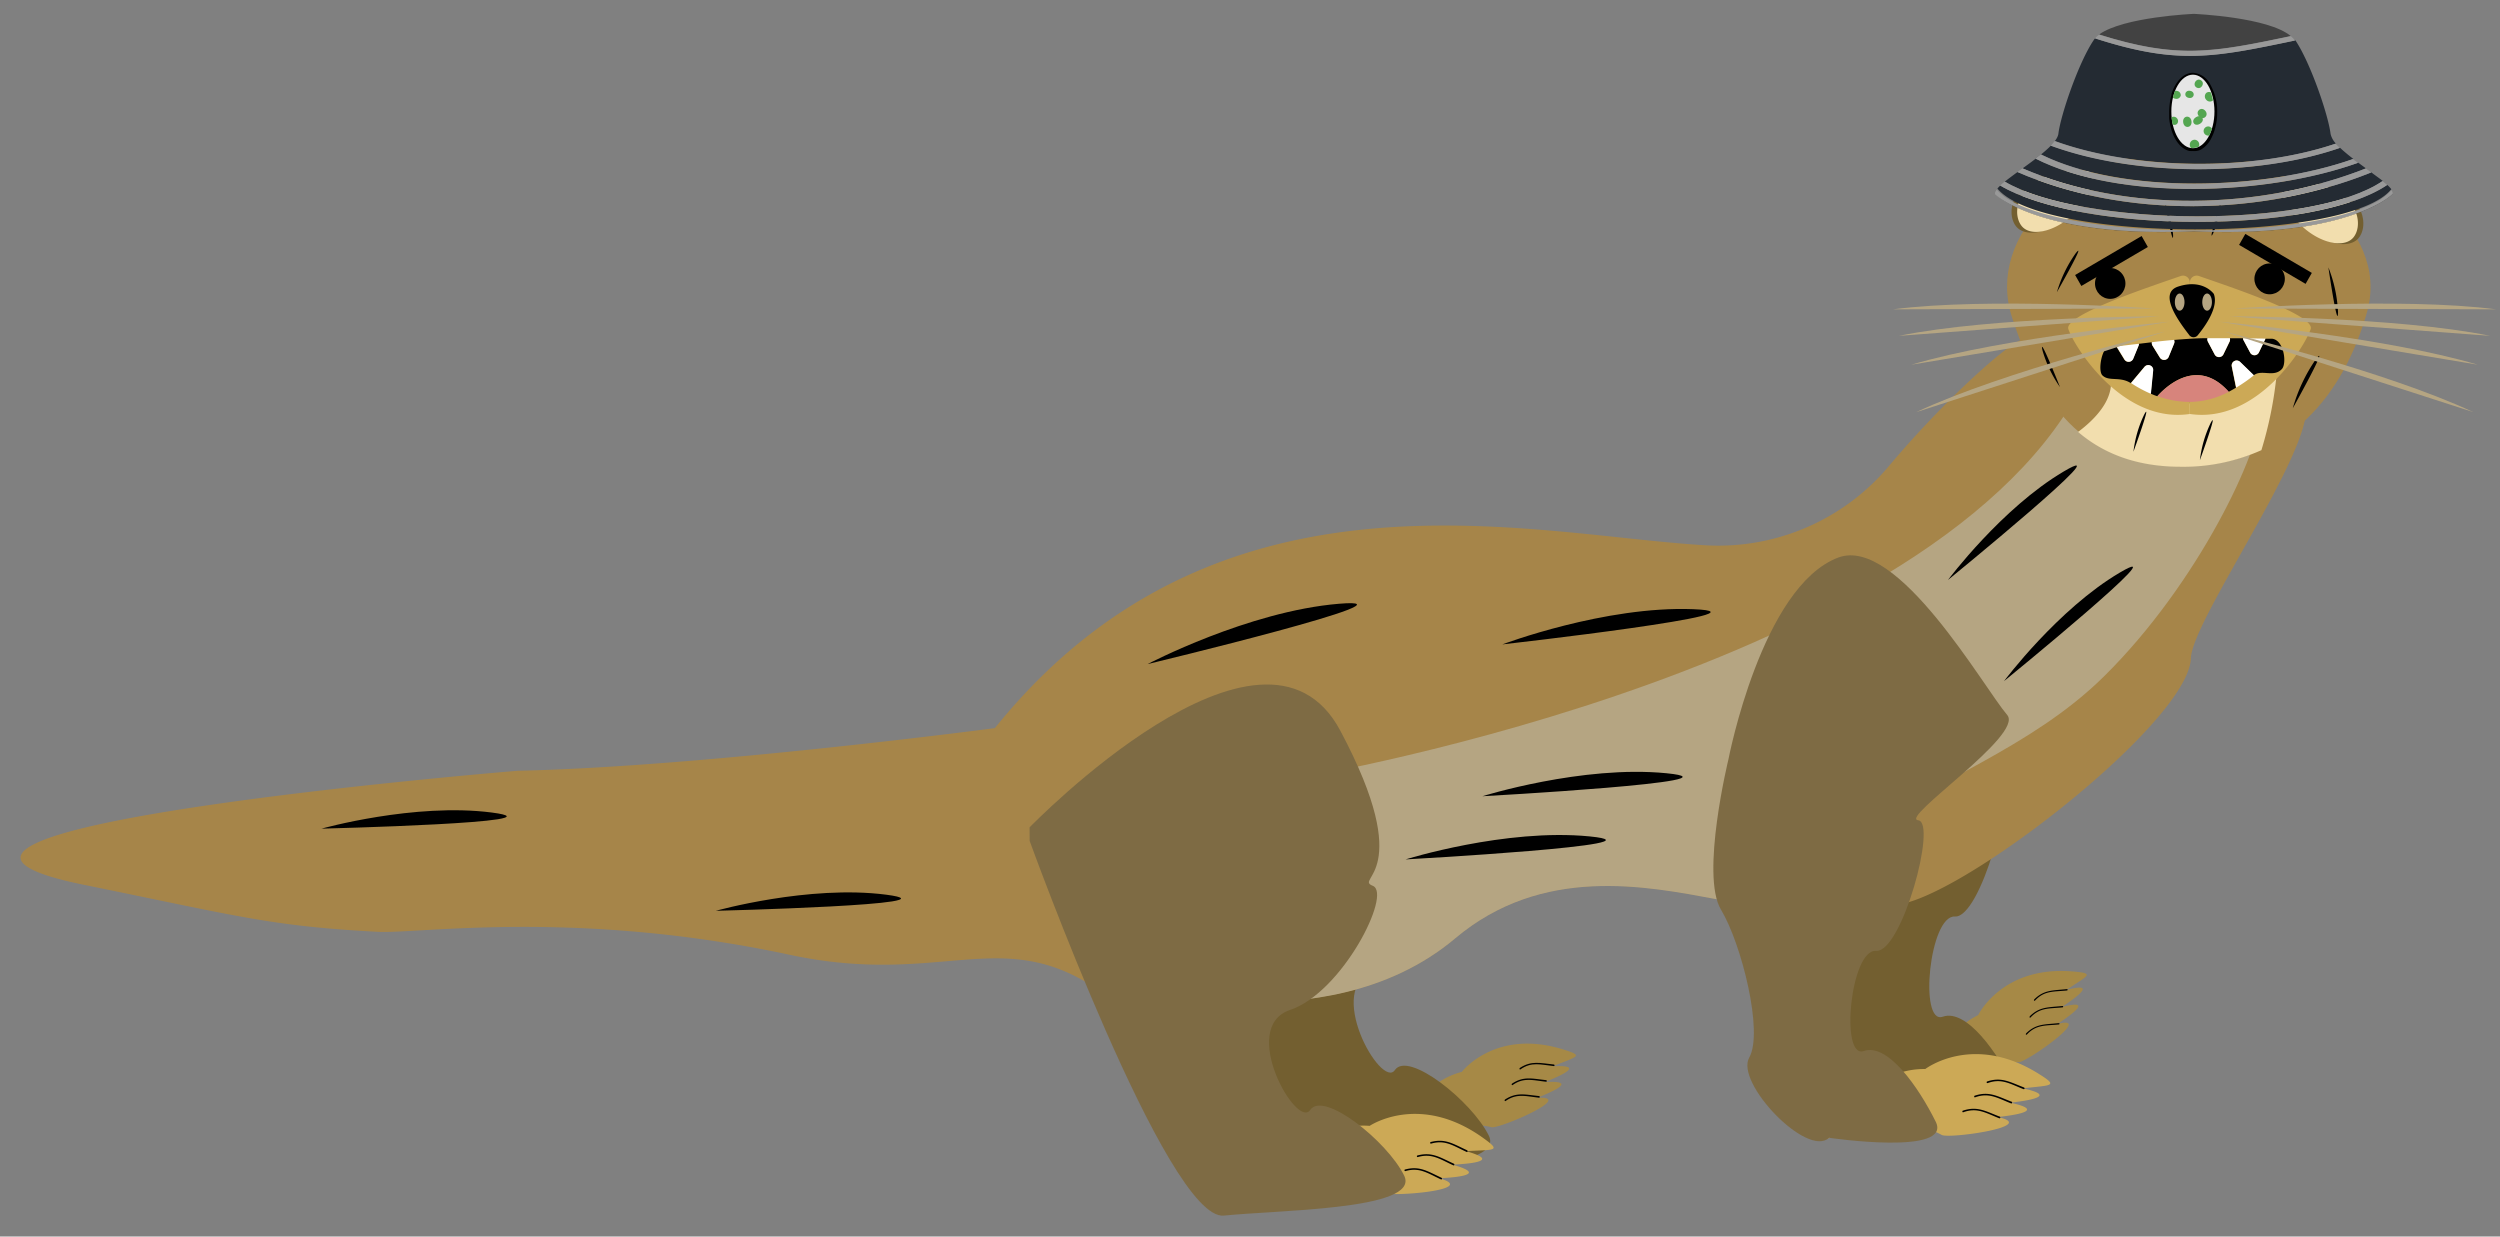 <svg xmlns="http://www.w3.org/2000/svg" viewBox="0 0 465 230"><rect x="0" y="0" width="465" height="230" fill="#808080" stroke="none"/><defs><style>.cls-1{fill:#a68946;}.cls-2{fill:#735f30;}.cls-3{fill:#a68549;}.cls-4{fill:#b5a582;}.cls-5{fill:#cca956;}.cls-6{fill:#7e6b44;}.cls-7{fill:#f2deae;}.cls-8{fill:#d7847c;}.cls-9{fill:#fff;}.cls-10{fill:#333;}.cls-11{fill:#242b33;}.cls-12{fill:#424242;}.cls-13{fill:#999;}.cls-14{fill:#e6e6e6;}.cls-15{fill:#54a651;}</style></defs><g id="Assetlist_-_Artboard" data-name="Assetlist - Artboard"><g id="trist_odder"><g id="odder"><g id="krop"><g id="bsgben"><g id="fod_foreben" data-name="fod foreben"><path class="cls-1" d="M367.94,188.81a13.84,13.84,0,0,0-7.28,8.87h0l0,0-.85,3.18,0,0L359,204l0,0-.85,3.18s8.24-9.93,17.29-9.6c1.43.06,14.34-9,7.21-7.1,4.2-2.77,5.83-4.48.82-3.16,4.2-2.77,5.82-4.49.82-3.17,4.15-2.74,5.38-3.09,1.46-3.44C372.43,179.49,367.94,188.81,367.94,188.81Z"/><path d="M383.63,187.37c-2.48.25-4.21,0-5.94,1.87-.09.1-.17,0-.2,0h0s0-.13.06-.22c1.81-1.79,3.46-1.63,6-1.9.13,0,.18,0,.2.1h0A.13.13,0,0,1,383.63,187.37Z"/><path d="M382.94,190.55c-2.48.24-4.21,0-5.94,1.87-.08.09-.17,0-.2,0h0s0-.12.06-.21c1.81-1.8,3.46-1.64,6-1.9.13,0,.18,0,.21.1h0A.14.14,0,0,1,382.94,190.55Z"/><path d="M384.46,184.23c-2.49.25-4.21,0-5.94,1.87-.09.1-.18,0-.21,0h0c0-.05,0-.13.07-.22,1.81-1.79,3.46-1.63,6-1.9.13,0,.17,0,.2.1h0A.14.14,0,0,1,384.46,184.23Z"/></g><g id="fod_bagben" data-name="fod bagben"><path class="cls-1" d="M271.9,199.37a13.77,13.77,0,0,0-8.9,7.19h0l-1.47,2.94h0l-1.47,3,0,0-1.47,3s10.05-8,18.85-5.84c1.39.34,15.84-5.85,8.49-5.47,4.66-1.85,6.59-3.2,1.43-2.93,4.66-1.85,6.59-3.2,1.43-2.93,4.62-1.84,5.88-1.92,2.12-3.08C278.16,191.18,271.9,199.37,271.9,199.37Z"/><path d="M287.55,201.2c-2.48-.27-4.13-.84-6.19.61-.1.07-.17,0-.19-.09h0c0-.05,0-.12.11-.19,2.13-1.39,3.71-.9,6.24-.63.13,0,.17.07.18.14h0A.13.13,0,0,1,287.55,201.2Z"/><path d="M286.25,204.17c-2.49-.27-4.13-.84-6.2.61-.1.07-.17,0-.19-.09h0c0-.05,0-.13.11-.2,2.13-1.38,3.71-.89,6.25-.63.12,0,.16.08.17.14h0A.13.13,0,0,1,286.25,204.17Z"/><path d="M289,198.29c-2.48-.27-4.13-.84-6.19.61-.11.08-.17,0-.19-.08h0c0-.06,0-.13.1-.2,2.13-1.38,3.72-.89,6.25-.63.13,0,.17.07.18.14h0C289.15,198.2,289.12,198.31,289,198.29Z"/></g><path id="bagben" class="cls-2" d="M207.25,149s25.63,70.74,36.11,69.68,36.7-1.06,33.56-7.45-15-15.86-17.48-12.19-13.4-15.38-3.73-18.62,19-21.64,15.38-23.08,8.27-2-6.06-28.86-57.78,18-57.78,18"/><path id="foreben" class="cls-2" d="M336.17,134.81s-5.26,21.59-1.39,28,7.93,22.84,5.26,27.52,10.76,18.73,14.85,14.92c0,0,23,3.39,19.83-3s-8.92-14.69-13.38-13.14-2.47-18.95,2.29-18.64,11.42-23.93,7.83-24.28S393.9,129.8,388,126.63,368,85,355,93,336.17,134.81,336.17,134.81Z"/></g><g id="krop_u_ben" data-name="krop u ben"><path id="hele_krop" data-name="hele krop" class="cls-3" d="M428.88,75.32c-.4-2.42-3.86-1.7-8.57,0-7.95,2.85-19.47,8.44-25.83,6.25a18.11,18.11,0,0,1-10.72-9.13c-3.27-6.26-2.87-12.25-8.81-8.7-4,2.38-14.6,12.23-23.47,22.78a41.42,41.42,0,0,1-34.12,14.91c-33.21-1.9-90.84-17.47-132.32,34,0,0-54.45,7.2-88.67,7.93-.18,0-132,10.81-80.69,21.23,29,5.9,34.7,7.67,54.62,8.73,7.55.4,36.7-4.26,76.54,4.26,28,6,39.2-5.53,57,6.24,2.64,1.73,11.33,4.48,17.94,1.48a62.34,62.34,0,0,0,10.13,1c10.21.31,26.21-1.24,38.77-11.82,16.2-13.64,35.51-9.71,48.62-7.27l.21,0c7.2,1.25,22.27-1.35,31.57,1s56-33.24,56.43-45.8C407.73,115.36,430.29,83.74,428.88,75.32Z"/><path id="lyser_krop" data-name="lyser krop" class="cls-4" d="M420.49,76.5c0-.41,3.43-8.76,3.33-9.15-7.95,2.85-15.65,7.51-22,5.32-5.9-2-10.74-1.82-12.58-5.32-23.06,56.39-147,77.25-147,77.25,0-.21-15.67,32.41-10.33,41.75,10.21.31,26.21-1.24,38.77-11.82,16.2-13.64,35.51-9.71,48.62-7.27l.21,0c12.35-4,22.7-8.32,28.62-13.11,10.88-8.8,29.55-14.85,43.18-28.31C408.93,108.48,420.49,83.7,420.49,76.5Z"/></g><g id="foreben-2" data-name="foreben"><g id="fod_bagben-2" data-name="fod bagben"><path class="cls-5" d="M254.76,209.41a14.73,14.73,0,0,0-11.62,4.32h0l-2.51,2.52h0l-2.52,2.52h.05l-2.52,2.53s13.11-4.78,21.45.55c1.32.84,18.33-.51,10.61-2.69,5.44-.28,7.9-1,2.47-2.53,5.44-.28,7.9-1,2.48-2.52,5.38-.29,6.72.07,3.23-2.44C264,203.13,254.76,209.41,254.76,209.41Z"/><path d="M270.31,216.75c-2.48-1.14-4-2.3-6.61-1.53-.13,0-.16-.09-.16-.15h0c0-.06,0-.13.17-.17,2.67-.68,4.14.38,6.67,1.53.12.06.14.13.13.21h0A.13.13,0,0,1,270.31,216.75Z"/><path d="M268,219.36c-2.47-1.14-4-2.31-6.6-1.53-.13,0-.16-.09-.17-.15h0c0-.07,0-.14.18-.17,2.67-.69,4.14.37,6.66,1.53.13.06.15.13.14.2h0A.14.14,0,0,1,268,219.36Z"/><path d="M272.77,214.25c-2.47-1.14-4-2.3-6.6-1.53-.13,0-.16-.09-.16-.15h0c0-.06,0-.13.17-.17,2.67-.68,4.14.38,6.66,1.53.13.06.15.14.14.21h0A.14.14,0,0,1,272.77,214.25Z"/></g><g id="fod_foreben-2" data-name="fod foreben"><path class="cls-5" d="M358.1,198.84a14.85,14.85,0,0,0-11.35,5h.05l-2.36,2.68h0l-2.36,2.67h0l-2.36,2.68s12.8-5.58,21.44-.77c1.37.76,18.27-1.62,10.44-3.33,5.41-.61,7.82-1.47,2.31-2.67,5.42-.62,7.83-1.48,2.32-2.67,5.36-.61,6.72-.35,3.08-2.63C367,192,358.1,198.84,358.1,198.84Z"/><path d="M374.05,205.23c-2.53-1-4.11-2.06-6.68-1.13-.13.05-.17-.08-.17-.14h0c0-.07,0-.14.16-.18,2.62-.85,4.15.12,6.74,1.12.13,0,.16.12.15.2h0A.14.14,0,0,1,374.05,205.23Z"/><path d="M371.86,208c-2.54-1-4.11-2.06-6.69-1.12-.13.05-.16-.08-.17-.15h0c0-.06,0-.13.17-.17,2.62-.85,4.15.12,6.74,1.12.13,0,.15.12.15.19h0A.14.14,0,0,1,371.86,208Z"/><path d="M376.37,202.58c-2.54-1-4.11-2.06-6.68-1.12-.13,0-.17-.09-.18-.15h0c0-.06,0-.13.17-.18,2.62-.84,4.15.13,6.74,1.12a.2.2,0,0,1,.15.2h0A.14.14,0,0,1,376.37,202.58Z"/></g><path id="bagben-2" data-name="bagben" class="cls-6" d="M191.52,156.42s25.63,70.74,36.12,69.68c5-.51,13.72-.78,21-1.63,7.88-.91,14.16-2.51,12.53-5.82-3.15-6.38-15-15.86-17.48-12.19s-13.39-15.38-3.72-18.62,19-21.64,15.37-23.08,8.27-2-6.05-28.87-57.79,18-57.79,18"/><path id="foreben-3" data-name="foreben" class="cls-6" d="M321.5,141.19s-5.26,21.59-1.4,28,7.93,22.84,5.26,27.51,10.77,18.73,14.85,14.93c0,0,23,3.39,19.83-3s-8.92-14.69-13.38-13.14-2.47-19,2.29-18.63,11.42-23.94,7.83-24.29,19.74-15.88,16.56-19.58c-4.37-5.1-20.39-33.4-31.42-29.29C327.68,109.05,321.5,141.19,321.5,141.19Z"/></g><g id="hår"><path d="M213.46,123.52s18.67-9.81,35.58-11.22S213.46,123.52,213.46,123.52Z"/><path d="M372.75,126.69s10-13.39,21.54-20.19S372.75,126.69,372.75,126.69Z"/><path d="M362.32,107.88s10-13.38,21.54-20.19S362.32,107.88,362.32,107.88Z"/><path d="M275.72,148.1s18.6-5.82,34.22-4.28S275.72,148.1,275.72,148.1Z"/><path d="M261.44,159.85s18.6-5.82,34.22-4.28S261.44,159.85,261.44,159.85Z"/><path d="M59.8,154.13s17.3-4.86,31.67-3S59.8,154.13,59.8,154.13Z"/><path d="M133.15,169.41s17.29-4.86,31.66-3S133.15,169.41,133.15,169.41Z"/><path d="M279.43,119.86s19.11-7.21,35.54-6.55S279.43,119.86,279.43,119.86Z"/></g></g><g id="trist_ansigt" data-name="trist ansigt"><path id="hovedform" class="cls-3" d="M440.28,58c-4.2,14.9-14.33,28.73-34.6,28.73S378.42,71.8,374.23,59c-5-15.33,11.18-30.85,31.45-30.85S444.65,42.43,440.28,58Z"/><g id="under_ansigt" data-name="under ansigt"><path class="cls-7" d="M392.3,69.14c1.62,4.69-2.69,8.9-5.78,11.2,4.58,3.91,10.7,6.48,19.1,6.48a35.36,35.36,0,0,0,15-3.09,72.27,72.27,0,0,0,2.82-13.94C408.74,82.2,392.3,69.14,392.3,69.14Z"/></g><g id="ansigt"><g id="hår-2" data-name="hår"><path d="M375.11,45.35c-.11.23-.2.45-.3.69"/><path d="M430.74,66.84a30.57,30.57,0,0,0-4.28,9.09S433.53,63.24,430.74,66.84Z"/><path d="M386.05,47.15a24.33,24.33,0,0,0-3.47,7.19S388.3,44.3,386.05,47.15Z"/><path d="M433.08,49.73s1.78,12.15,1.79,8.28A25.94,25.94,0,0,0,433.08,49.73Z"/><path d="M404.19,43.67a19.24,19.24,0,0,0-1.58-6.14S404.3,46.55,404.19,43.67Z"/><path d="M411.68,43.33a19.37,19.37,0,0,0,1.46-6.17S410.43,45.93,411.68,43.33Z"/><path d="M398.82,77.11a21.92,21.92,0,0,0-2,6.91S400.37,74.24,398.82,77.11Z"/><path d="M411.18,78.68a21.77,21.77,0,0,0-2,6.91S412.73,75.81,411.18,78.68Z"/><path d="M379.91,65.2A23.09,23.09,0,0,0,383.16,72S379.13,61.85,379.91,65.2Z"/></g><g id="mule"><path class="cls-5" d="M407.3,77c-12.6,1.86-21.54-12.61-22.59-15.8-.87-2.65,15.82-8.07,20.93-9.87a1.26,1.26,0,0,1,1.66,1.21Z"/><path class="cls-5" d="M407.32,77c12.6,1.86,21.43-12.61,22.47-15.8.88-2.65-15.7-8.07-20.81-9.87a1.26,1.26,0,0,0-1.66,1.21Z"/></g><g id="næse"><path id="farve" d="M411.77,54.67s-2-2.89-6.66-1.36c-3.79,1.26.27,6.64,2.08,9a1,1,0,0,0,1.63,0C410.21,60.61,412.7,57.11,411.77,54.67Z"/><ellipse id="næsebor2" class="cls-4" cx="410.52" cy="56.19" rx="0.9" ry="1.6"/><ellipse id="næsebor1" class="cls-4" cx="405.42" cy="56.19" rx="0.9" ry="1.6"/></g><g id="mund"><path d="M422.58,63h-1.21a.9.9,0,0,1-.08.21l-1.14,2.37a.91.91,0,0,1-1.63,0l-1.23-2.32a.83.83,0,0,1-.1-.34l-2.43,0a.93.93,0,0,1-.06.63l-1.15,2.37a.91.91,0,0,1-1.63,0l-1.23-2.32a1,1,0,0,1-.07-.7c-2.09,0-4.17.16-6.26.33a.89.89,0,0,1,0,.7l-1,2.45a.92.92,0,0,1-1.63.14l-1.38-2.23a1,1,0,0,1-.13-.63l-2.41.29a1.06,1.06,0,0,1-.06.34l-1,2.44a.92.92,0,0,1-1.63.14l-1.38-2.23-.1-.2-1.37.16c-1.21-.22-2.17,4.3-1.21,5.23,1.22,1.18,3.22.13,5.27,1.43l2.51-3a.91.91,0,0,1,1.61.69l-.42,4.27c.4.17.8.34,1.22.48,1-1.11,7.15-7.73,13.27-.82.45-.23.91-.49,1.37-.77l-.8-3.94a.92.92,0,0,1,1.53-.86l2.57,2.5c1.46-1.17,3.7.45,5.22-1.15C425.41,67.64,424.83,63.21,422.58,63Z"/><path class="cls-8" d="M401.29,73.69a17.94,17.94,0,0,0,6.45,1.06,16,16,0,0,0,6.82-1.88C408.44,66,402.25,72.58,401.29,73.69Z"/><path class="cls-9" d="M395.16,66.86a.92.92,0,0,0,1.63-.14l1-2.44a1.06,1.06,0,0,0,.06-.34l-4.15.49.1.2Z"/><path class="cls-9" d="M400.37,64.28l1.38,2.23a.92.92,0,0,0,1.63-.14l1-2.45a.89.89,0,0,0,0-.7c-1.12.1-2.24.21-3.35.34l-.77.09A1,1,0,0,0,400.37,64.28Z"/><path class="cls-9" d="M418.52,65.56a.91.91,0,0,0,1.63,0l1.14-2.37a.9.9,0,0,0,.08-.21l-4.18-.05a.83.83,0,0,0,.1.34Z"/><path class="cls-9" d="M410.69,63.59l1.23,2.32a.91.91,0,0,0,1.63,0l1.15-2.37a.93.93,0,0,0,.06-.63h-1c-1.06,0-2.12,0-3.18,0A1,1,0,0,0,410.69,63.59Z"/><path class="cls-9" d="M398.88,68.25l-2.51,3a23.55,23.55,0,0,0,3.7,2l.42-4.27A.91.91,0,0,0,398.88,68.25Z"/><path class="cls-9" d="M415.13,68.16l.8,3.94a29.09,29.09,0,0,0,3.3-2.3l-2.57-2.5A.92.92,0,0,0,415.13,68.16Z"/></g><g id="øjene_og_bryn" data-name="øjene og bryn"><ellipse id="øje1" cx="392.5" cy="52.72" rx="2.83" ry="2.87"/><ellipse id="øje2" cx="422.15" cy="51.87" rx="2.83" ry="2.87"/></g><g id="øre2"><path class="cls-2" d="M387.65,31.61c2.54.48.13,6-3.36,8.93s-7.65,3.6-9.29,1.57-1.11-6.46,3.36-8.92A15,15,0,0,1,387.65,31.61Z"/><path class="cls-7" d="M388.23,31.81c2.46.47.13,5.85-3.26,8.66S377.55,44,376,42s-1.08-6.28,3.26-8.66A14.61,14.61,0,0,1,388.23,31.81Z"/></g><g id="øre1"><path class="cls-2" d="M426.08,33.74c-2.54.48-.13,6,3.36,8.93s7.65,3.6,9.29,1.57,1.11-6.47-3.36-8.92A15,15,0,0,0,426.08,33.74Z"/><path class="cls-7" d="M425.5,33.94c-2.46.47-.12,5.85,3.26,8.66s7.43,3.5,9,1.53,1.08-6.28-3.26-8.66A14.46,14.46,0,0,0,425.5,33.94Z"/></g><polygon points="398.34 43.9 385.97 51.15 387.13 53.19 399.5 45.94 398.34 43.9"/><polygon points="417.63 43.51 430 50.76 428.84 52.8 416.47 45.55 417.63 43.51"/></g><g id="hår-3" data-name="hår"><path class="cls-4" d="M400.66,57.38s-30.83-2.15-48.6.16"/><path class="cls-4" d="M401.65,58.83s-30.91.06-48.47,3.64"/><path class="cls-4" d="M403.5,59.84s-30.78,2.85-48,8"/><path class="cls-4" d="M402.7,61.67s-30.05,7.35-46.31,15"/><path class="cls-4" d="M415.71,57.38s30.84-2.15,48.61.16"/><path class="cls-4" d="M414.72,58.83s30.91.06,48.47,3.64"/><path class="cls-4" d="M412.87,59.84s30.78,2.85,48,8"/><path class="cls-4" d="M413.68,61.67S443.73,69,460,76.64"/></g></g></g><path class="cls-10" d="M371.13,35.53Z"/><path class="cls-11" d="M444.79,35.19a5.86,5.86,0,0,0-.75-.79c-13.61,9.21-56.8,9.08-72,.1.25-.23.54-.47.85-.73,14.5,8.49,57.32,8.79,70.32-.1-.62-.5-1.36-1-2.14-1.6-20.19,8.14-45.85,8.63-65.81-.08l.95-.68c19.35,8.34,44.25,7.75,63.85,0l-1.43-1.05c-17,6.11-44.38,7.12-60-.79l1-.76c15.16,7.49,41.56,6.68,58.09.85-.91-.7-1.76-1.4-2.47-2.07-15.62,5.4-38.23,5.3-53.79-.43a7.72,7.72,0,0,0,.73-.85c15.12,5.5,37.1,5.65,52.29.49a3.82,3.82,0,0,1-1-1.83c-.4-3.38-3.67-13.07-6.53-17.36-15.31,3.2-21.89,4.54-37.27-.37a3,3,0,0,0-.27.35c-2.87,4.29-6.14,14-6.55,17.38-.35,2.87-9.44,7.87-11.34,10.2C379.79,45.17,436.76,45.18,444.79,35.19Z"/><path class="cls-12" d="M426.07,6.7c-4.18-3.53-17.88-4.11-18-4.12h0c-.12,0-13.08.56-17.64,3.83C405,11,411.54,9.75,426.07,6.7Z"/><path class="cls-10" d="M371.26,35.31h0Z"/><path class="cls-10" d="M445,36.05c-1.36,1.45-11.06,8.12-36.91,6.92-25.85,1.2-35.55-5.47-36.9-6.92,0,0,0,0,0,0a.13.13,0,0,0,0,.05c1.35,1.44,11.05,8.12,36.9,6.92,25.85,1.2,35.55-5.48,36.9-6.92,0,0,0,0,0,0Z"/><path class="cls-10" d="M389.61,7.14a.12.12,0,0,1,.05,0A.12.12,0,0,0,389.61,7.14Z"/><path class="cls-10" d="M445.07,35.71v0Z"/><path class="cls-10" d="M371.07,35.75s0,0,0,0S371.07,35.73,371.07,35.75Z"/><path class="cls-10" d="M445.06,35.89s0,0,0,0S445.06,35.91,445.06,35.89Z"/><path class="cls-10" d="M445,35.51l0,0Z"/><path class="cls-10" d="M371.1,35.94a.14.14,0,0,1,0-.06A.14.14,0,0,0,371.1,35.94Z"/><path class="cls-10" d="M444.88,35.3Z"/><path class="cls-13" d="M382.13,26.24a7.72,7.72,0,0,1-.73.85c15.56,5.73,38.17,5.83,53.79.43h0c-.28-.28-.54-.54-.77-.8h0C419.23,31.89,397.25,31.74,382.13,26.24Z"/><path class="cls-13" d="M379.57,28.74l-1,.76c15.61,7.91,43,6.9,60,.79h0l-.94-.7h0C421.13,35.42,394.73,36.23,379.57,28.74Z"/><path class="cls-13" d="M376.17,31.31l-.95.68c20,8.71,45.62,8.22,65.81.08h0c-.33-.24-.66-.49-1-.73h0C420.42,39.06,395.52,39.65,376.17,31.31Z"/><path class="cls-13" d="M372.85,33.77c-.31.26-.6.5-.85.73,15.24,9,58.43,9.11,72-.1h0c-.25-.23-.54-.48-.86-.73h0C430.17,42.56,387.35,42.26,372.85,33.77Z"/><path class="cls-13" d="M426.85,7.54h0v0a4.41,4.41,0,0,0-.76-.81h0c-14.53,3.05-21,4.3-35.64-.29h0a5,5,0,0,0-.76.68.12.12,0,0,0-.05,0l0,0h0C405,12.08,411.54,10.74,426.85,7.54Z"/><path class="cls-13" d="M408.07,43c25.85,1.2,35.55-5.47,36.91-6.92l0,0,.05-.08s0,0,0,0a.32.32,0,0,0,0-.14v0a1.54,1.54,0,0,0-.05-.17l0,0a1.13,1.13,0,0,0-.12-.21h0a.83.83,0,0,0-.08-.12h0c-8,10-65,10-73.37-.09h0a1.37,1.37,0,0,0-.15.21h0a.85.85,0,0,0-.13.22h0a.61.61,0,0,0-.05.18s0,0,0,0a.29.29,0,0,0,0,.13.14.14,0,0,0,0,.06.25.25,0,0,0,0,.07s0,0,0,0C372.52,37.5,382.22,44.17,408.07,43Z"/><g id="æg"><path id="outline" d="M407.87,28.09a3.4,3.4,0,0,1-.45,0l-.17,0,0,0c-1.6-.37-2.93-2.07-3.52-4.51h0l-.05-.23a9.89,9.89,0,0,1-.21-1.36l0-.29h0c0-.28,0-.57,0-.85a12.29,12.29,0,0,1,.23-2.37h0l.07-.3c0-.16.08-.32.13-.5a.49.49,0,0,1,0-.11v0l0-.1c.77-2.42,2.3-3.93,4-3.93a3.91,3.91,0,0,1,3.25,2.25,10.15,10.15,0,0,1,1.25,5.09,11,11,0,0,1-.67,3.87,8.81,8.81,0,0,1-.36.82l-.1.2h0a5,5,0,0,1-1.92,2.07l0,0-.15.07A3,3,0,0,1,407.87,28.09Z"/><g id="æg1"><ellipse class="cls-14" cx="407.88" cy="20.73" rx="4.01" ry="6.84"/><ellipse class="cls-15" cx="407.54" cy="23.76" rx="0.78" ry="0.96" transform="matrix(0.99, -0.13, 0.13, 0.99, 0.29, 52.11)"/><ellipse class="cls-15" cx="406.99" cy="20.53" rx="0.94" ry="0.72" transform="matrix(0.85, -0.53, 0.53, 0.85, 52.01, 220.66)"/><ellipse class="cls-15" cx="408.95" cy="15.59" rx="0.79" ry="0.75" transform="translate(176.61 352.49) rotate(-57.59)"/><ellipse class="cls-15" cx="407.27" cy="17.56" rx="0.67" ry="0.79" transform="translate(327.73 417.37) rotate(-81.22)"/><ellipse class="cls-15" cx="409.58" cy="21.09" rx="0.78" ry="0.88" transform="translate(81.42 267.09) rotate(-39.8)"/><path class="cls-15" d="M405.62,17.76a.81.81,0,0,0-.77-.86.71.71,0,0,0-.29,0,9.29,9.29,0,0,0-.4,1.26.91.91,0,0,0,.49.21A.81.81,0,0,0,405.62,17.76Z"/><path class="cls-15" d="M408.31,26a.9.9,0,0,0-1,.75.92.92,0,0,0,.22.77,2.22,2.22,0,0,0,.37,0,2.58,2.58,0,0,0,1.08-.25,1,1,0,0,0,.07-.24A.9.9,0,0,0,408.31,26Z"/><path class="cls-15" d="M410.87,23.53a.85.85,0,0,0-.29,1.68,1,1,0,0,0,.34,0,8.75,8.75,0,0,0,.5-1.28A.83.83,0,0,0,410.87,23.53Z"/><path class="cls-15" d="M410.36,17.29a.91.91,0,0,0,0,1.27.88.88,0,0,0,1.24.13l0-.05a10.75,10.75,0,0,0-.39-1.46A.83.83,0,0,0,410.36,17.29Z"/><path class="cls-15" d="M404.91,23.06a.77.77,0,0,0,0-1.06.76.76,0,0,0-1-.17,10.86,10.86,0,0,0,.2,1.31A.69.69,0,0,0,404.91,23.06Z"/></g></g></g></g></svg>

